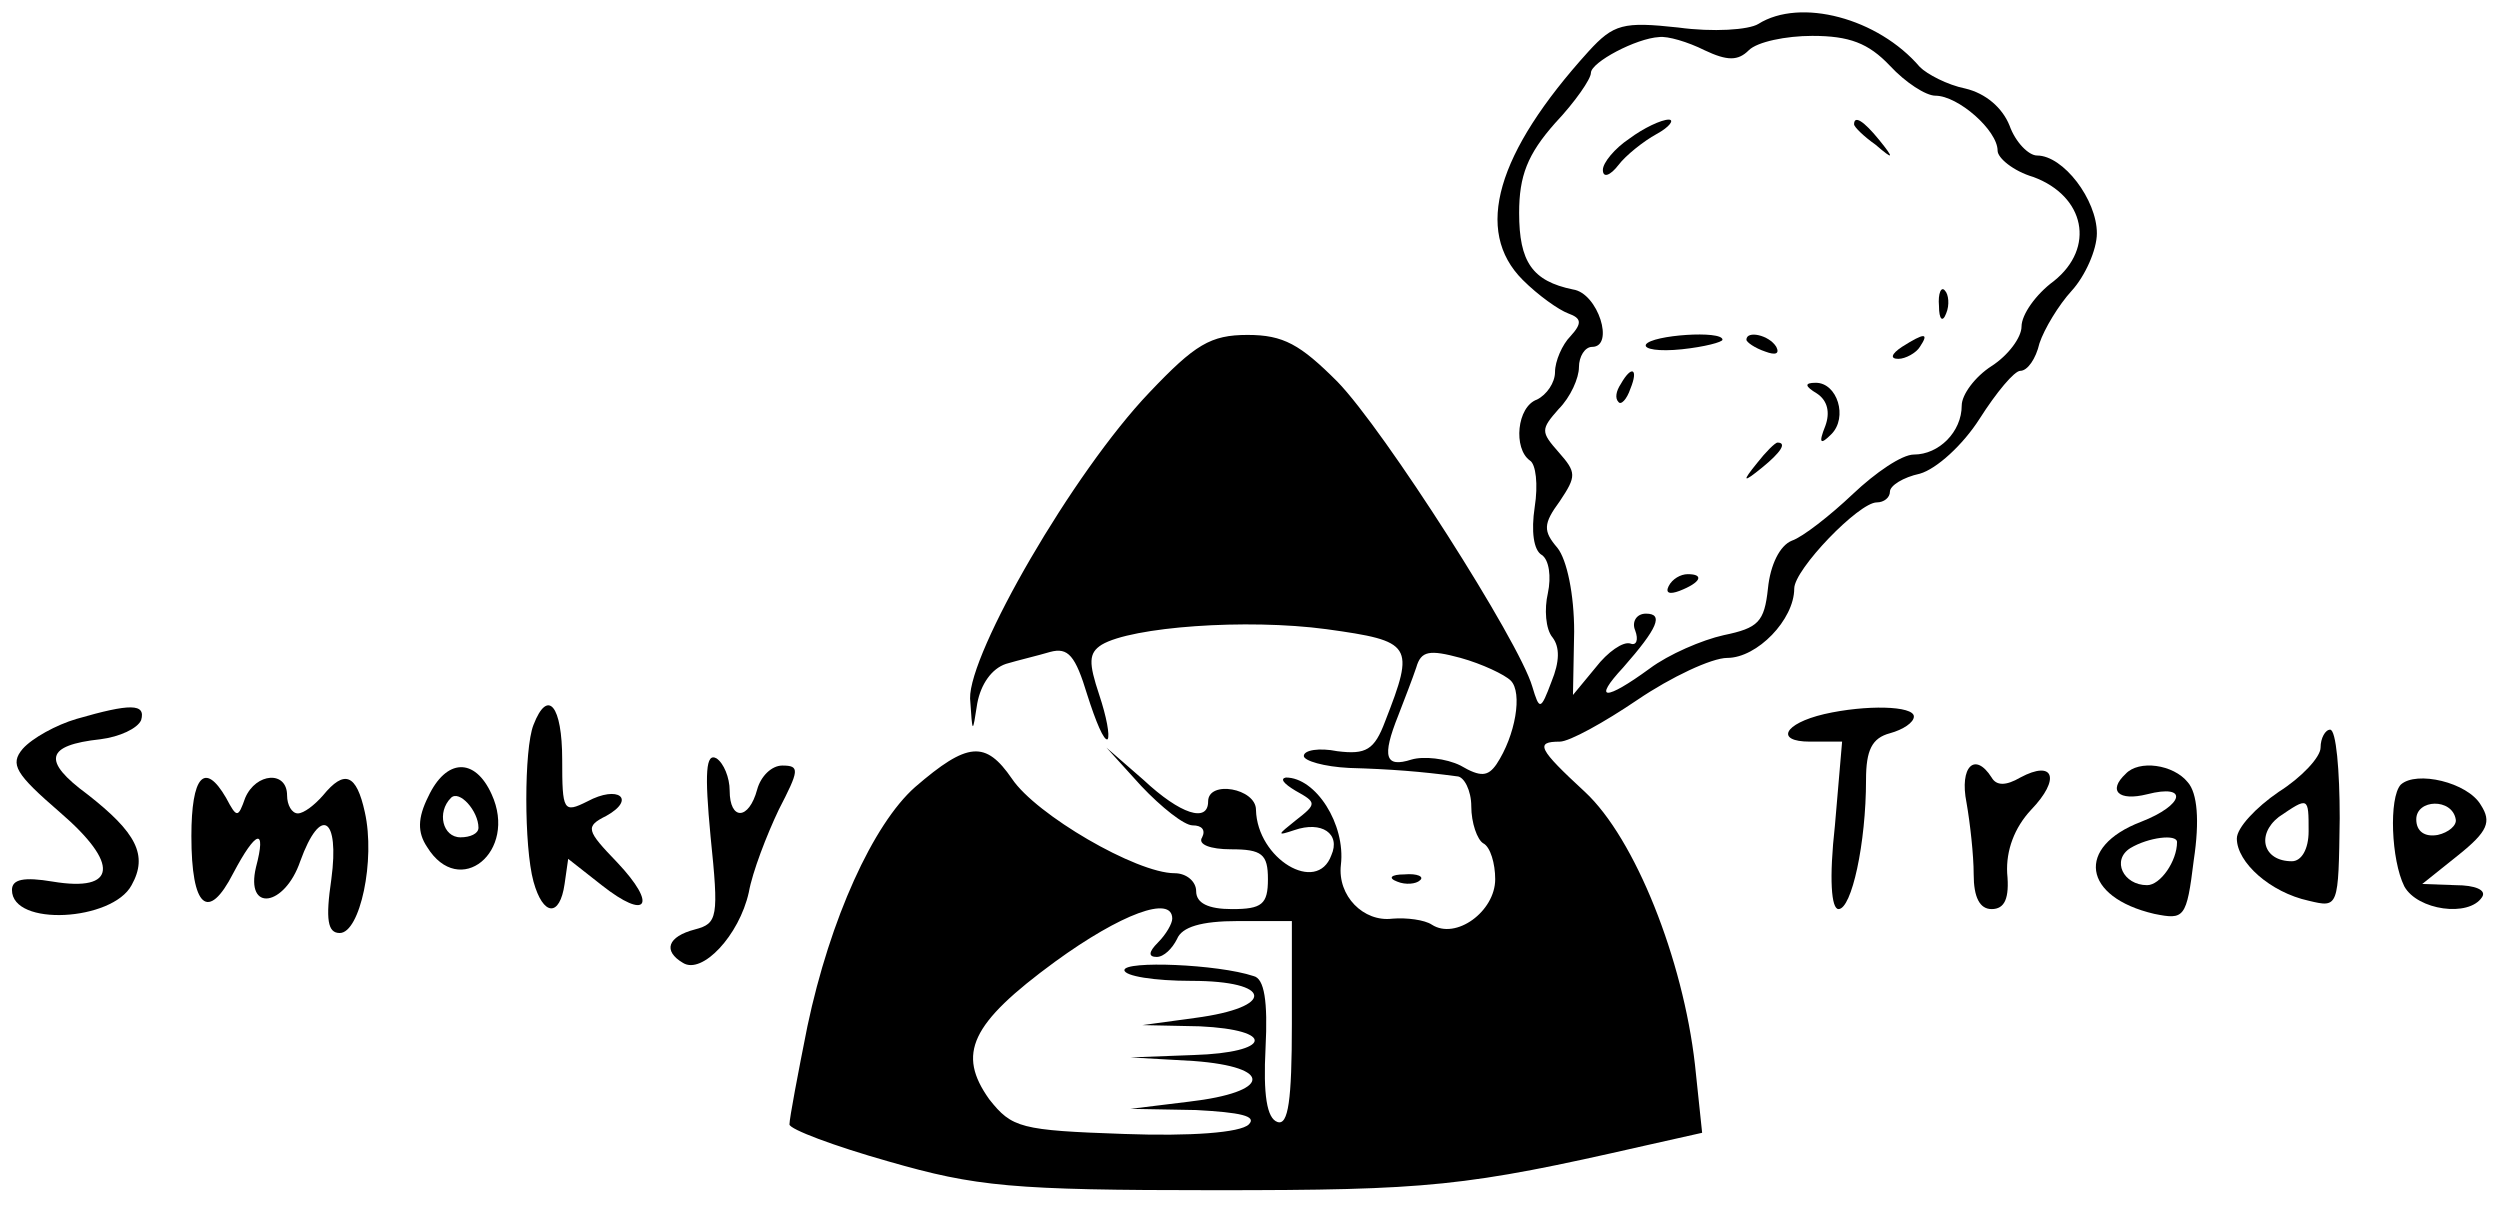 <?xml version="1.0" encoding="UTF-8" standalone="no"?> <svg xmlns="http://www.w3.org/2000/svg" version="1.0" width="209pt" height="101pt" viewBox="0 0 209 101" preserveAspectRatio="xMidYMid meet"><g transform="translate(0,101) scale(0.1,-0.1)" fill="#000000" stroke="none"><path d="M1470 990 c-8 -5 -38 -7 -67 -3 -46 5 -54 3 -75 -20 -77 -85 -96 -150 -55 -191 13 -13 30 -25 38 -28 11 -4 12 -8 2 -19 -7 -7 -13 -21 -13 -30 0 -9 -7 -19 -15 -23 -17 -6 -20 -41 -6 -51 5 -3 7 -20 4 -39 -3 -20 -1 -36 6 -40 6 -4 8 -18 5 -32 -3 -13 -2 -30 4 -37 6 -8 6 -20 -1 -37 -9 -24 -10 -24 -16 -4 -11 38 -124 215 -163 255 -31 31 -45 39 -75 39 -31 0 -44 -8 -82 -48 -64 -67 -151 -218 -150 -256 2 -30 2 -30 6 -4 3 16 12 29 24 33 10 3 27 7 37 10 15 4 21 -3 31 -36 7 -22 14 -39 17 -37 2 3 -1 19 -7 37 -9 27 -9 35 2 42 25 15 121 22 188 13 72 -10 74 -13 49 -77 -9 -24 -16 -28 -40 -25 -15 3 -28 1 -28 -4 0 -4 17 -9 38 -10 35 -1 60 -3 90 -7 6 0 12 -12 12 -25 0 -14 5 -28 10 -31 6 -3 10 -17 10 -30 0 -27 -33 -51 -53 -38 -6 4 -21 6 -33 5 -24 -3 -46 19 -43 45 4 34 -21 73 -46 73 -5 -1 -2 -5 8 -11 18 -10 18 -11 0 -25 -15 -12 -16 -13 -1 -8 23 8 39 -3 31 -21 -12 -33 -62 -3 -63 38 0 18 -40 25 -40 7 0 -18 -23 -11 -54 18 l-31 27 29 -32 c17 -18 36 -33 43 -33 8 0 11 -4 8 -10 -4 -6 7 -10 24 -10 26 0 31 -4 31 -25 0 -21 -5 -25 -30 -25 -20 0 -30 5 -30 15 0 8 -8 15 -18 15 -32 0 -116 49 -136 79 -22 32 -37 31 -81 -7 -35 -31 -71 -110 -90 -200 -8 -40 -15 -77 -15 -82 0 -4 37 -18 83 -31 73 -21 103 -24 272 -24 180 0 210 3 359 37 l49 11 -6 57 c-10 88 -50 189 -92 228 -39 36 -42 42 -21 42 8 0 37 16 65 35 28 19 62 35 75 35 25 0 56 32 56 58 0 16 54 72 69 72 6 0 11 4 11 9 0 5 11 12 25 15 14 4 36 24 50 46 14 22 29 40 34 40 6 0 13 10 16 23 4 12 16 32 27 44 11 12 21 34 21 48 0 28 -28 65 -50 65 -7 0 -18 11 -23 25 -6 15 -20 27 -37 31 -15 3 -32 12 -38 18 -35 41 -100 58 -135 36z m-45 -22 c19 -9 28 -9 37 0 7 7 31 12 53 12 31 0 47 -6 65 -25 13 -14 30 -25 38 -25 19 0 52 -29 52 -46 0 -6 13 -17 30 -22 43 -16 52 -59 17 -87 -15 -11 -27 -28 -27 -38 0 -9 -11 -24 -25 -33 -14 -9 -25 -24 -25 -33 0 -22 -19 -41 -40 -41 -10 0 -32 -15 -51 -33 -19 -18 -42 -36 -51 -39 -10 -4 -18 -20 -20 -40 -3 -28 -8 -33 -37 -39 -18 -4 -46 -16 -62 -28 -37 -27 -48 -27 -22 1 29 33 34 45 19 45 -8 0 -12 -7 -9 -14 3 -8 1 -13 -4 -11 -6 2 -19 -7 -29 -20 l-19 -23 1 53 c0 31 -6 60 -14 70 -12 14 -12 20 2 39 14 21 14 24 -1 41 -15 17 -15 19 0 36 10 10 17 26 17 35 0 9 5 17 11 17 19 0 5 45 -16 48 -34 7 -45 23 -45 64 0 31 7 49 30 75 17 18 30 37 30 42 0 9 38 29 57 30 7 1 24 -4 38 -11z m-162 -527 c10 -10 4 -46 -12 -70 -7 -10 -13 -11 -30 -1 -12 6 -31 8 -41 5 -22 -7 -25 2 -11 37 5 13 12 31 15 40 4 14 11 15 37 8 18 -5 37 -14 42 -19z m-283 -199 c0 -4 -5 -13 -12 -20 -8 -8 -8 -12 -1 -12 6 0 13 7 17 15 4 10 20 15 51 15 l45 0 0 -86 c0 -64 -3 -85 -12 -82 -9 3 -12 23 -10 62 2 39 -1 58 -10 60 -30 10 -108 13 -108 5 0 -5 25 -9 56 -9 68 0 71 -22 3 -31 l-44 -6 48 -1 c64 -3 60 -22 -5 -24 l-53 -2 53 -3 c67 -5 65 -26 -4 -34 l-49 -6 55 -1 c37 -2 51 -5 44 -12 -7 -7 -49 -10 -104 -8 -87 3 -94 5 -113 29 -27 38 -16 63 55 115 55 40 98 56 98 36z"></path><path d="M1362 894 c-12 -8 -22 -20 -22 -26 0 -7 6 -5 13 4 6 8 21 20 32 26 11 6 15 12 10 12 -6 0 -21 -7 -33 -16z"></path><path d="M1550 906 c0 -2 8 -10 18 -17 15 -13 16 -12 3 4 -13 16 -21 21 -21 13z"></path><path d="M1621 754 c0 -11 3 -14 6 -6 3 7 2 16 -1 19 -3 4 -6 -2 -5 -13z"></path><path d="M1376 722 c-2 -4 11 -6 30 -4 19 2 34 6 34 8 0 8 -59 4 -64 -4z"></path><path d="M1460 726 c0 -2 7 -7 16 -10 8 -3 12 -2 9 4 -6 10 -25 14 -25 6z"></path><path d="M1590 720 c-9 -6 -10 -10 -3 -10 6 0 15 5 18 10 8 12 4 12 -15 0z"></path><path d="M1355 689 c-4 -6 -5 -12 -2 -15 2 -3 7 2 10 11 7 17 1 20 -8 4z"></path><path d="M1519 681 c9 -6 11 -16 7 -27 -6 -15 -4 -16 5 -7 14 14 5 43 -13 43 -10 0 -9 -3 1 -9z"></path><path d="M1469 623 c-13 -16 -12 -17 4 -4 16 13 21 21 13 21 -2 0 -10 -8 -17 -17z"></path><path d="M1395 520 c-3 -6 1 -7 9 -4 18 7 21 14 7 14 -6 0 -13 -4 -16 -10z"></path><path d="M64 409 c-17 -5 -37 -16 -45 -25 -11 -13 -6 -21 31 -53 50 -43 48 -67 -6 -58 -24 4 -34 2 -34 -7 0 -31 84 -26 100 4 14 25 4 44 -37 76 -38 28 -35 41 11 46 16 2 31 9 34 16 4 14 -9 14 -54 1z"></path><path d="M446 404 c-8 -20 -8 -102 0 -131 8 -29 22 -30 26 -2 l3 21 28 -22 c38 -30 47 -17 13 19 -26 27 -27 30 -9 39 25 14 10 26 -16 12 -20 -10 -21 -8 -21 35 0 45 -12 60 -24 29z"></path><path d="M1525 413 c-34 -8 -41 -23 -12 -23 l27 0 -6 -70 c-5 -45 -3 -70 3 -70 11 0 23 55 23 108 0 25 5 35 20 39 11 3 20 9 20 14 0 9 -40 10 -75 2z"></path><path d="M1940 385 c0 -8 -16 -25 -35 -37 -19 -13 -35 -30 -35 -39 0 -20 28 -45 60 -52 25 -6 25 -6 26 69 0 40 -3 74 -8 74 -4 0 -8 -7 -8 -15z m-10 -70 c0 -15 -6 -25 -14 -25 -24 0 -30 22 -11 37 25 17 25 17 25 -12z"></path><path d="M594 311 c7 -68 6 -73 -13 -78 -23 -6 -27 -18 -10 -28 16 -10 47 23 55 59 3 17 15 48 25 69 17 33 18 37 3 37 -9 0 -18 -9 -21 -20 -7 -26 -23 -26 -23 -1 0 11 -5 23 -11 27 -9 5 -10 -12 -5 -65z"></path><path d="M358 344 c-9 -18 -9 -30 -1 -42 27 -44 76 -4 54 44 -14 31 -38 30 -53 -2z m42 -26 c0 -5 -7 -8 -15 -8 -15 0 -20 21 -8 33 7 7 23 -11 23 -25z"></path><path d="M1644 339 c3 -17 6 -44 6 -60 0 -19 5 -29 15 -29 11 0 15 9 13 30 -1 19 6 38 20 53 25 26 19 42 -9 27 -12 -7 -20 -7 -24 0 -14 22 -27 9 -21 -21z"></path><path d="M1777 363 c-15 -14 -6 -23 18 -17 35 9 31 -9 -5 -23 -55 -21 -49 -63 11 -77 25 -5 27 -4 33 45 5 33 3 56 -5 65 -12 15 -41 19 -52 7z m43 -57 c0 -16 -14 -36 -25 -36 -20 0 -30 21 -14 31 15 9 39 12 39 5z"></path><path d="M160 311 c0 -60 14 -72 35 -31 19 36 28 39 19 5 -9 -38 24 -33 37 5 17 47 33 37 26 -15 -5 -34 -3 -45 7 -45 17 0 30 61 21 101 -7 32 -17 36 -35 14 -7 -8 -16 -15 -21 -15 -5 0 -9 7 -9 15 0 21 -26 19 -35 -2 -6 -17 -7 -17 -16 0 -18 31 -29 18 -29 -32z"></path><path d="M2007 354 c-10 -11 -8 -63 3 -85 11 -20 54 -26 65 -9 4 6 -6 10 -22 10 l-28 1 30 24 c25 20 28 28 19 42 -11 19 -54 29 -67 17z m46 -29 c1 -5 -6 -11 -15 -13 -11 -2 -18 3 -18 13 0 17 30 18 33 0z"></path><path d="M1168 273 c7 -3 16 -2 19 1 4 3 -2 6 -13 5 -11 0 -14 -3 -6 -6z"></path></g></svg> 